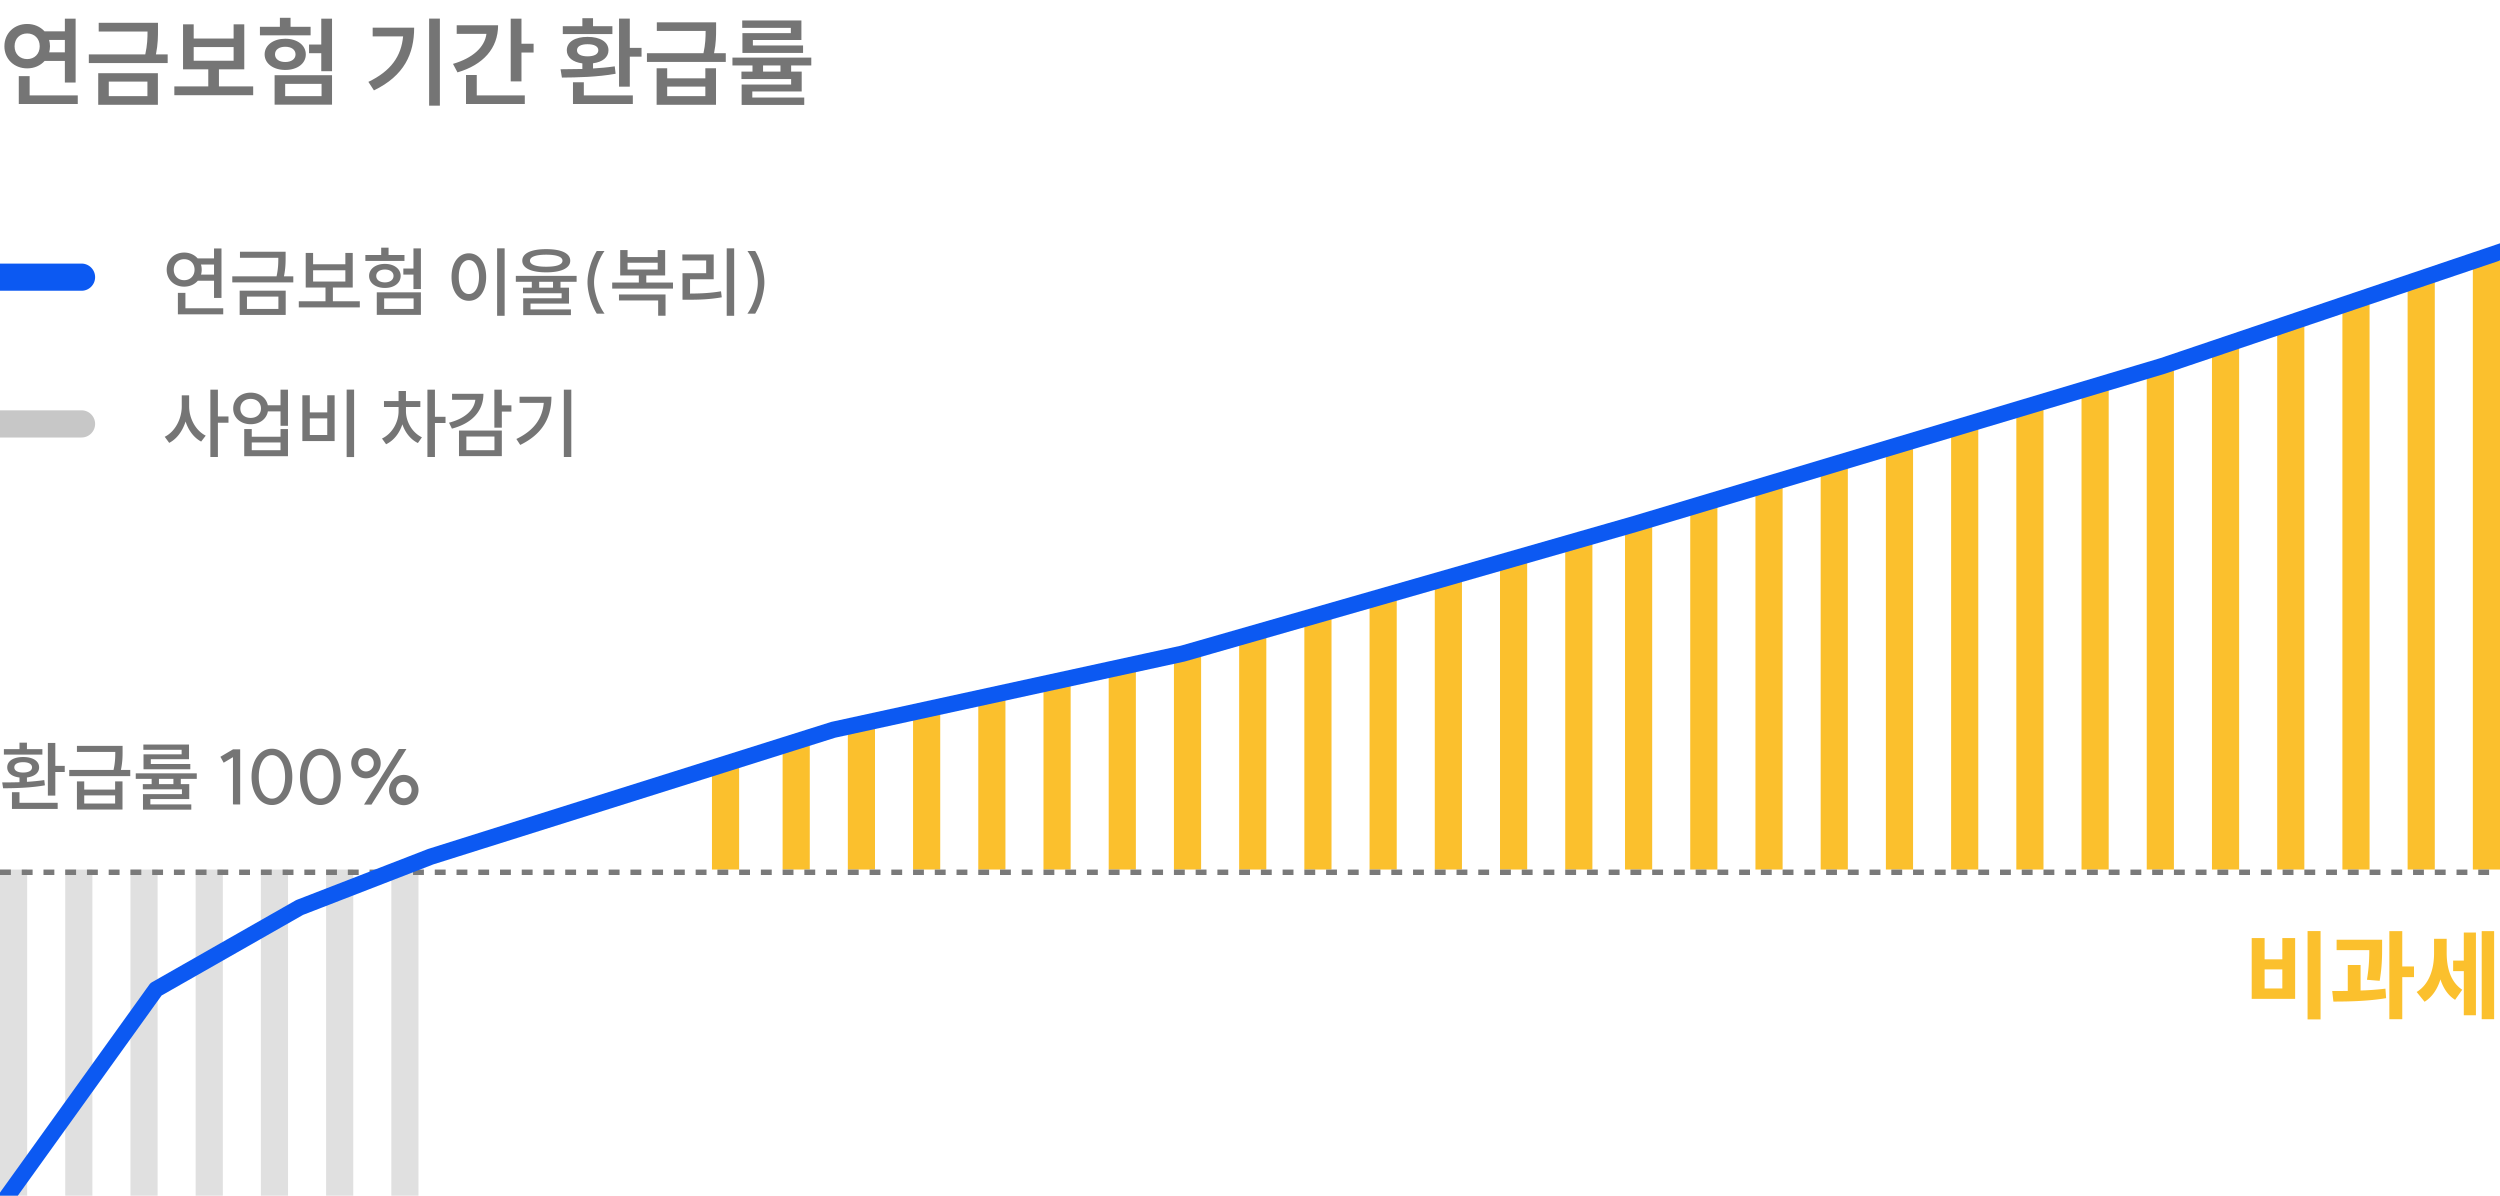 <svg xmlns="http://www.w3.org/2000/svg" width="460" height="220" fill="none" viewBox="0 0 460 220">
  <g clip-path="url(#a)">
    <path stroke="#E0E0E0" stroke-width="5" d="M2.5 160v60m12-60v60m12-60v60m12-60v60m12-60v60m12-60v60m12-60v60"/>
    <path stroke="#FBC02D" stroke-width="5" d="M385.5 71v89m12-93v93m12-97v97m12-101v101m12-104v104m12-109v109m12-112v112m-156-64v64m12-68v68m12-71v71m12-75v75m12-78v78m12-82v82m12-85v85m-155-40v40m12-43.5V160m12-46.5V160m12-49.5V160m12-53.5V160m12-57v57m12-61v61m-157-19v19m13-23v23m12-26v26m12-29v29m12-32v32m12-34.5V160m12-37.5V160"/>
    <path stroke="#7A7A7A" stroke-dasharray="2 2" d="M0 160.5h460"/>
    <path stroke="#0C59F2" stroke-linejoin="round" stroke-width="3" d="m0 222 28.709-39.973 26.422-15.051 24.113-9.346 74.081-23.349 64.321-14.023 83.259-23.873 97.056-29.065L464 45"/>
    <path fill="#0C59F2" d="M15 53.5a2.5 2.5 0 0 0 0-5v5Zm-15 0h15v-5H0v5Z"/>
    <path fill="#C7C7C7" d="M15 80.5a2.5 2.5 0 0 0 0-5v5Zm-15 0h15v-5H0v5Z"/>
    <path fill="#757575" d="M39.38 45.716h1.372v9.1H39.38v-3.164h-2.982c-.588.686-1.484 1.092-2.506 1.092-1.834 0-3.22-1.288-3.22-3.122 0-1.848 1.386-3.15 3.22-3.15 1.008 0 1.89.406 2.478 1.078h3.01v-1.834Zm-7.406 3.906c0 1.162.812 1.932 1.918 1.932 1.092 0 1.904-.77 1.904-1.932s-.812-1.932-1.904-1.932c-1.106 0-1.918.77-1.918 1.932Zm.756 8.218v-3.948h1.386v2.828h6.958v1.12H32.73Zm4.242-9.17c.098.294.14.616.14.952 0 .322-.042.63-.126.91h2.394V48.67h-2.408Zm7.182-2.352h8.4v.938c0 .994 0 2.086-.308 3.584h1.722v1.12H42.74v-1.12h8.148c.308-1.414.322-2.464.322-3.402h-7.056v-1.12Zm-.056 11.634v-4.466h8.47v4.466h-8.47Zm1.344-1.106h5.782v-2.268h-5.782v2.268Zm9.535-1.414h4.914v-2.52h-3.64v-6.37h1.358v2.086h5.936v-2.086h1.358v6.37h-3.654v2.52h4.956v1.134H54.977v-1.134Zm2.632-3.626h5.936v-2.072h-5.936v2.072Zm18.466-6.104h1.372v7.49h-1.372v-2.66h-1.862v-1.12h1.862v-3.71Zm-8.848 2.31V46.92h2.912v-1.344h1.358v1.344h2.926v1.092h-7.196Zm.686 2.758c0-1.302 1.218-2.212 2.912-2.212s2.898.91 2.898 2.212c0 1.316-1.204 2.212-2.898 2.212-1.694 0-2.912-.896-2.912-2.212Zm1.316 0c0 .728.658 1.19 1.596 1.19.924 0 1.582-.462 1.582-1.19s-.658-1.176-1.582-1.176c-.938 0-1.596.448-1.596 1.176Zm.098 7.168v-4.144h8.12v4.144h-8.12Zm1.358-1.092h5.418V54.9h-5.418v1.946Zm20.783-11.158h1.386v12.418h-1.386V45.688Zm-8.386 5.278c0-2.66 1.33-4.354 3.192-4.354 1.848 0 3.178 1.694 3.178 4.354 0 2.688-1.33 4.382-3.178 4.382-1.862 0-3.192-1.694-3.192-4.382Zm1.33 0c0 1.946.756 3.136 1.862 3.136 1.092 0 1.862-1.19 1.862-3.136 0-1.932-.77-3.108-1.862-3.108-1.106 0-1.862 1.176-1.862 3.108Zm16.1-5.124c2.758 0 4.41.756 4.41 2.128s-1.652 2.142-4.41 2.142c-2.772 0-4.41-.77-4.41-2.142 0-1.372 1.638-2.128 4.41-2.128Zm-5.6 6.006v-1.092h11.186v1.092h-2.968v1.078h1.568v2.94h-7.084v1.064h7.434v1.05H96.27v-3.094h7.07v-.924h-7.112v-1.036h1.624v-1.078h-2.94Zm2.604-3.878c0 .728 1.064 1.106 2.996 1.106 1.918 0 2.982-.378 2.982-1.106 0-.714-1.064-1.106-2.982-1.106-1.932 0-2.996.392-2.996 1.106Zm1.694 4.956h2.548v-1.078H99.21v1.078Zm8.891-.98c0-1.806.714-4.186 1.708-5.768h1.428c-1.134 1.568-1.932 3.948-1.932 5.768 0 1.82.798 4.2 1.932 5.768h-1.428c-.994-1.582-1.708-3.962-1.708-5.768Zm4.544.042h4.9v-1.302h-3.43V46.01h1.358v1.288h5.544V46.01h1.372v4.676h-3.472v1.302h4.914v1.12h-11.186v-1.12Zm1.246 3.304v-1.106h8.568v3.906h-1.358v-2.8h-7.21Zm1.582-5.698h5.544v-1.246h-5.544v1.246Zm18.242-3.906h1.372v12.418h-1.372V45.688Zm-8.162 2.24v-1.106h5.768v4.564h-4.354v2.632c1.974-.014 3.696-.084 5.698-.42l.14 1.106c-2.156.378-4.004.448-6.174.448h-1.05v-4.886h4.354v-2.338h-4.382Zm15.092 4.018c0 1.806-.7 4.172-1.694 5.768h-1.428c1.12-1.554 1.918-3.948 1.918-5.768 0-1.82-.798-4.214-1.918-5.768h1.428c.994 1.596 1.694 3.962 1.694 5.768ZM33.444 72.738h1.358v2.044c0 2.198 1.204 4.466 3.052 5.376l-.84 1.092c-1.33-.7-2.338-2.058-2.87-3.696-.546 1.75-1.596 3.206-3.01 3.934l-.826-1.12c1.904-.924 3.136-3.304 3.136-5.586v-2.044Zm5.264 11.354v-12.39h1.386v4.928h1.946v1.148h-1.946v6.314h-1.386Zm7.42-11.844c1.624 0 2.87.938 3.15 2.324h2.338v-2.87h1.372v6.65h-1.372v-2.66h-2.324c-.252 1.414-1.512 2.366-3.164 2.366-1.862 0-3.22-1.204-3.22-2.898 0-1.708 1.358-2.912 3.22-2.912Zm-1.904 2.912c0 1.05.784 1.736 1.904 1.736 1.106 0 1.89-.686 1.89-1.736 0-1.064-.784-1.764-1.89-1.764-1.12 0-1.904.7-1.904 1.764Zm.714 8.778v-4.984h1.386v1.4h5.292v-1.4h1.372v4.984h-8.05Zm1.386-1.106h5.292v-1.414h-5.292v1.414Zm17.459-11.144h1.372v12.418h-1.372V71.688Zm-8.148 9.464v-8.428h1.372v3.164h3.206v-3.164h1.358v8.428h-5.936Zm1.372-1.106h3.206V76.98h-3.206v3.066Zm13.643-6.244h2.688V71.94h1.358v1.862h2.645v1.092h-2.645v.756c0 1.918 1.106 3.92 2.94 4.816l-.742 1.05c-1.345-.644-2.339-1.932-2.857-3.444-.532 1.638-1.582 2.996-2.996 3.668l-.755-1.05c1.89-.896 3.052-3.01 3.052-5.04v-.756H70.65v-1.092Zm7.993 10.29v-12.39h1.386v4.984h1.947v1.148h-1.947v6.258h-1.385Zm12.32-12.39h1.373v2.884H94.1v1.148h-1.764v2.954h-1.372v-6.986Zm-8.343 6.076c2.912-.77 4.606-2.296 4.844-4.214H83.18v-1.106h5.768c0 3.206-2.128 5.446-5.796 6.412l-.532-1.092Zm1.834 6.146V79.22h7.882v4.704h-7.882Zm1.358-1.092h5.166v-2.506h-5.166v2.506Zm17.934-11.13h1.372v12.39h-1.372v-12.39Zm-8.736 9.072c3.262-1.568 4.788-3.766 5.04-6.65h-4.452v-1.12h5.866c0 3.668-1.484 6.79-5.74 8.862l-.714-1.092ZM8.806 136.702h1.372v4.214h1.736v1.134h-1.736v4.34H8.806v-9.688Zm-8.4 7.266c.938 0 2.03-.014 3.178-.042v-.868c-1.386-.154-2.254-.826-2.254-1.862 0-1.19 1.162-1.904 2.926-1.904 1.764 0 2.94.714 2.94 1.904 0 1.022-.868 1.694-2.24 1.862v.798a37.295 37.295 0 0 0 3.192-.322l.112.966c-2.618.476-5.558.532-7.686.546l-.168-1.078Zm.308-5.124v-1.008h2.87v-1.19h1.372v1.19h2.842v1.008H.714Zm1.484 9.996v-3.08h1.386v1.96h7.028v1.12H2.198Zm.434-7.644c0 .602.616.952 1.624.952s1.638-.35 1.638-.952-.63-.952-1.638-.952-1.624.35-1.624.952Zm11.522 2.576h1.344v1.512h5.684v-1.512h1.358v5.18h-8.386v-5.18Zm-1.414-.966v-1.134h8.148c.308-1.372.322-2.394.322-3.318h-7.056v-1.12h8.4v.952c0 .966 0 2.016-.308 3.486h1.722v1.134H12.74Zm2.758 5.04h5.684v-1.498h-5.684v1.498Zm9.479-5.558h11.228v1.022h-2.94v.966h1.554v2.758h-7.154v.98h7.532v.966h-8.89v-2.856h7.168v-.882h-7.196v-.966h1.624v-.966h-2.926v-1.022Zm1.4-4.326v-.966h8.4v2.702h-7.028v.882h7.266v.966h-8.61v-2.744h7.014v-.84h-7.042Zm2.87 6.314h2.66v-.966h-2.66v.966Zm14.944-6.398v10.15l-1.33-.014v-8.694l-1.707 1.022-.603-1.092 2.325-1.372h1.316Zm5.843 9.072c1.442 0 2.422-1.638 2.422-4.004 0-2.38-.98-4.004-2.422-4.004-1.442 0-2.422 1.624-2.422 4.004 0 2.366.98 4.004 2.422 4.004Zm-3.752-4.004c0-3.038 1.554-5.18 3.752-5.18 2.198 0 3.752 2.142 3.752 5.18s-1.554 5.18-3.752 5.18c-2.198 0-3.752-2.142-3.752-5.18Zm12.666 4.004c1.442 0 2.422-1.638 2.422-4.004 0-2.38-.98-4.004-2.422-4.004-1.442 0-2.422 1.624-2.422 4.004 0 2.366.98 4.004 2.422 4.004Zm-3.752-4.004c0-3.038 1.554-5.18 3.752-5.18 2.198 0 3.752 2.142 3.752 5.18s-1.554 5.18-3.752 5.18c-2.198 0-3.752-2.142-3.752-5.18Zm11.784 5.096 6.398-10.22h1.4l-6.426 10.22H66.98Zm-2.352-7.616c0-1.554 1.19-2.772 2.716-2.772 1.498 0 2.702 1.218 2.702 2.772 0 1.568-1.204 2.786-2.702 2.786-1.526 0-2.716-1.218-2.716-2.786Zm1.288 0c0 .854.616 1.526 1.428 1.526.798 0 1.428-.672 1.428-1.526 0-.84-.63-1.512-1.428-1.512-.812 0-1.428.672-1.428 1.512Zm5.67 4.942c0-1.568 1.19-2.786 2.716-2.786 1.498 0 2.702 1.218 2.702 2.786 0 1.554-1.204 2.786-2.702 2.786-1.526 0-2.716-1.232-2.716-2.786Zm1.288 0c0 .84.616 1.512 1.428 1.512.798 0 1.428-.672 1.428-1.512 0-.854-.63-1.512-1.428-1.512-.812 0-1.428.658-1.428 1.512Z"/>
    <path fill="#FBC02D" d="M424.592 171.312h2.394v16.254h-2.394v-16.254Zm-10.278 12.474v-11.178h2.376v3.906h3.258v-3.906h2.358v11.178h-7.992Zm2.376-1.908h3.258v-3.51h-3.258v3.51Zm13.248-8.964h8.37v1.368c0 1.602 0 3.528-.45 6.192l-2.34-.198c.378-2.268.432-3.996.432-5.454h-6.012v-1.908Zm-.81 9.432c.882 0 1.854 0 2.862-.018v-4.77h2.358v4.698a52.416 52.416 0 0 0 4.572-.342l.126 1.746c-3.276.558-6.894.63-9.702.63l-.216-1.944Zm10.512 5.184v-16.2h2.376v6.498h2.16v1.962h-2.16v7.74h-2.376Zm11.737-10.782h1.962v-5.166h2.232v15.228h-2.232v-8.118h-1.962v-1.944Zm-6.714 5.778c2.394-1.458 3.204-4.356 3.204-7.11v-2.682h2.322v2.574c0 2.646.648 5.328 2.862 6.804l-1.314 1.854c-1.332-.828-2.178-2.16-2.7-3.762-.54 1.764-1.494 3.24-2.916 4.122l-1.458-1.8Zm11.97 5.004v-16.2h2.286v16.2h-2.286Z"/>
    <path fill="#757575" d="M11.934 3.438h1.98v11.754h-1.98v-3.978H8.208c-.774.864-1.908 1.368-3.204 1.368C2.628 12.582.81 10.89.81 8.514c0-2.412 1.818-4.104 4.194-4.104 1.278 0 2.412.504 3.186 1.35h3.744V3.438ZM2.682 8.514c0 1.44.99 2.358 2.322 2.358 1.314 0 2.304-.918 2.304-2.358s-.99-2.358-2.304-2.358c-1.332 0-2.322.918-2.322 2.358Zm.774 10.62v-5.13h1.998v3.546h8.856v1.584H3.456Zm5.58-11.79c.108.36.162.756.162 1.17 0 .396-.054.774-.144 1.116h2.88V7.344H9.036Zm9.126-3.15H29.07v1.242c0 1.278 0 2.682-.378 4.572h2.16v1.602H16.344v-1.602H26.73c.378-1.728.414-3.024.414-4.212h-8.982V4.194Zm-.09 15.084v-5.814h10.98v5.814h-10.98Zm1.944-1.584h7.11v-2.682h-7.11v2.682Zm12.06-1.8h6.247v-3.132h-4.644v-8.28h1.962v2.61h7.344v-2.61h1.962v8.28h-4.662v3.132h6.3v1.62H32.077v-1.62Zm3.565-4.716h7.344v-2.52H35.64v2.52Zm23.472-7.74h1.98v9.666h-1.98V9.792h-2.25V8.19h2.25V3.438Zm-11.286 3.06V4.932H51.5V3.276h1.962v1.656h3.69v1.566h-9.324Zm.864 3.51c0-1.692 1.602-2.88 3.798-2.88 2.214 0 3.78 1.188 3.78 2.88s-1.566 2.862-3.78 2.862c-2.196 0-3.798-1.17-3.798-2.862Zm1.836 9.252v-5.418h10.566v5.418H50.527Zm.072-9.252c0 .864.774 1.404 1.89 1.404 1.116 0 1.89-.54 1.89-1.404 0-.882-.774-1.404-1.89-1.404-1.116 0-1.89.522-1.89 1.404Zm1.872 7.686h6.696v-2.268h-6.696v2.268ZM78.958 3.42h1.98v16.02h-1.98V3.42ZM67.78 15.066c4.158-1.998 6.048-4.716 6.39-8.37h-5.598V5.094h7.632c0 4.806-1.818 8.838-7.398 11.538l-1.026-1.566ZM93.97 3.438h1.98v4.608h2.233v1.62H95.95v5.31h-1.98V3.438Zm-10.62 8.316c3.637-1.062 5.833-3.06 6.157-5.526h-5.473V4.644h7.614c0 4.266-2.754 7.29-7.47 8.676l-.828-1.566Zm2.395 7.38v-5.328h1.98v3.744h8.838v1.584h-10.82Zm28.16-15.714h1.98v5.382h2.16v1.62h-2.16v5.526h-1.98V3.42Zm-10.764 9.324c1.188 0 2.574-.018 4.014-.054v-1.026c-1.764-.234-2.862-1.098-2.862-2.412 0-1.548 1.512-2.466 3.816-2.466 2.322 0 3.852.918 3.852 2.466 0 1.296-1.098 2.16-2.844 2.394v.954c1.368-.09 2.736-.198 3.996-.396l.162 1.368c-3.366.612-7.146.684-9.882.702l-.252-1.53Zm.414-6.48v-1.44h3.6V3.348h1.962v1.476h3.564v1.44h-9.126Zm1.872 12.87v-3.996h1.998v2.412h9.018v1.584h-11.016Zm.738-9.882c0 .72.738 1.116 1.944 1.116 1.224 0 1.98-.396 1.98-1.116 0-.72-.756-1.116-1.98-1.116-1.206 0-1.944.396-1.944 1.116Zm14.653 3.312h1.944v1.854h7.02v-1.854h1.962v6.714h-10.926v-6.714Zm-1.782-1.17V9.792h10.404c.36-1.692.396-2.952.396-4.104h-8.982V4.104h10.908v1.242c0 1.242 0 2.574-.378 4.446h2.16v1.602h-14.508Zm3.726 6.3h7.02V15.93h-7.02v1.764Zm12.006-7.092h14.508v1.44h-3.708v1.134h1.944v3.654h-9.09v1.116h9.558v1.368h-11.52v-3.762h9.108v-1.008h-9.144v-1.368h2.034v-1.134h-3.69v-1.44Zm1.8-5.472V3.762h10.89v3.6h-8.928V8.37h9.234v1.368h-11.16V6.102h8.91V5.13h-8.946Zm3.834 8.046h3.204v-1.134h-3.204v1.134Z"/>
  </g>
  <defs>
    <clipPath id="a">
      <path fill="#fff" d="M0 0h460v220H0z"/>
    </clipPath>
  </defs>
</svg>
